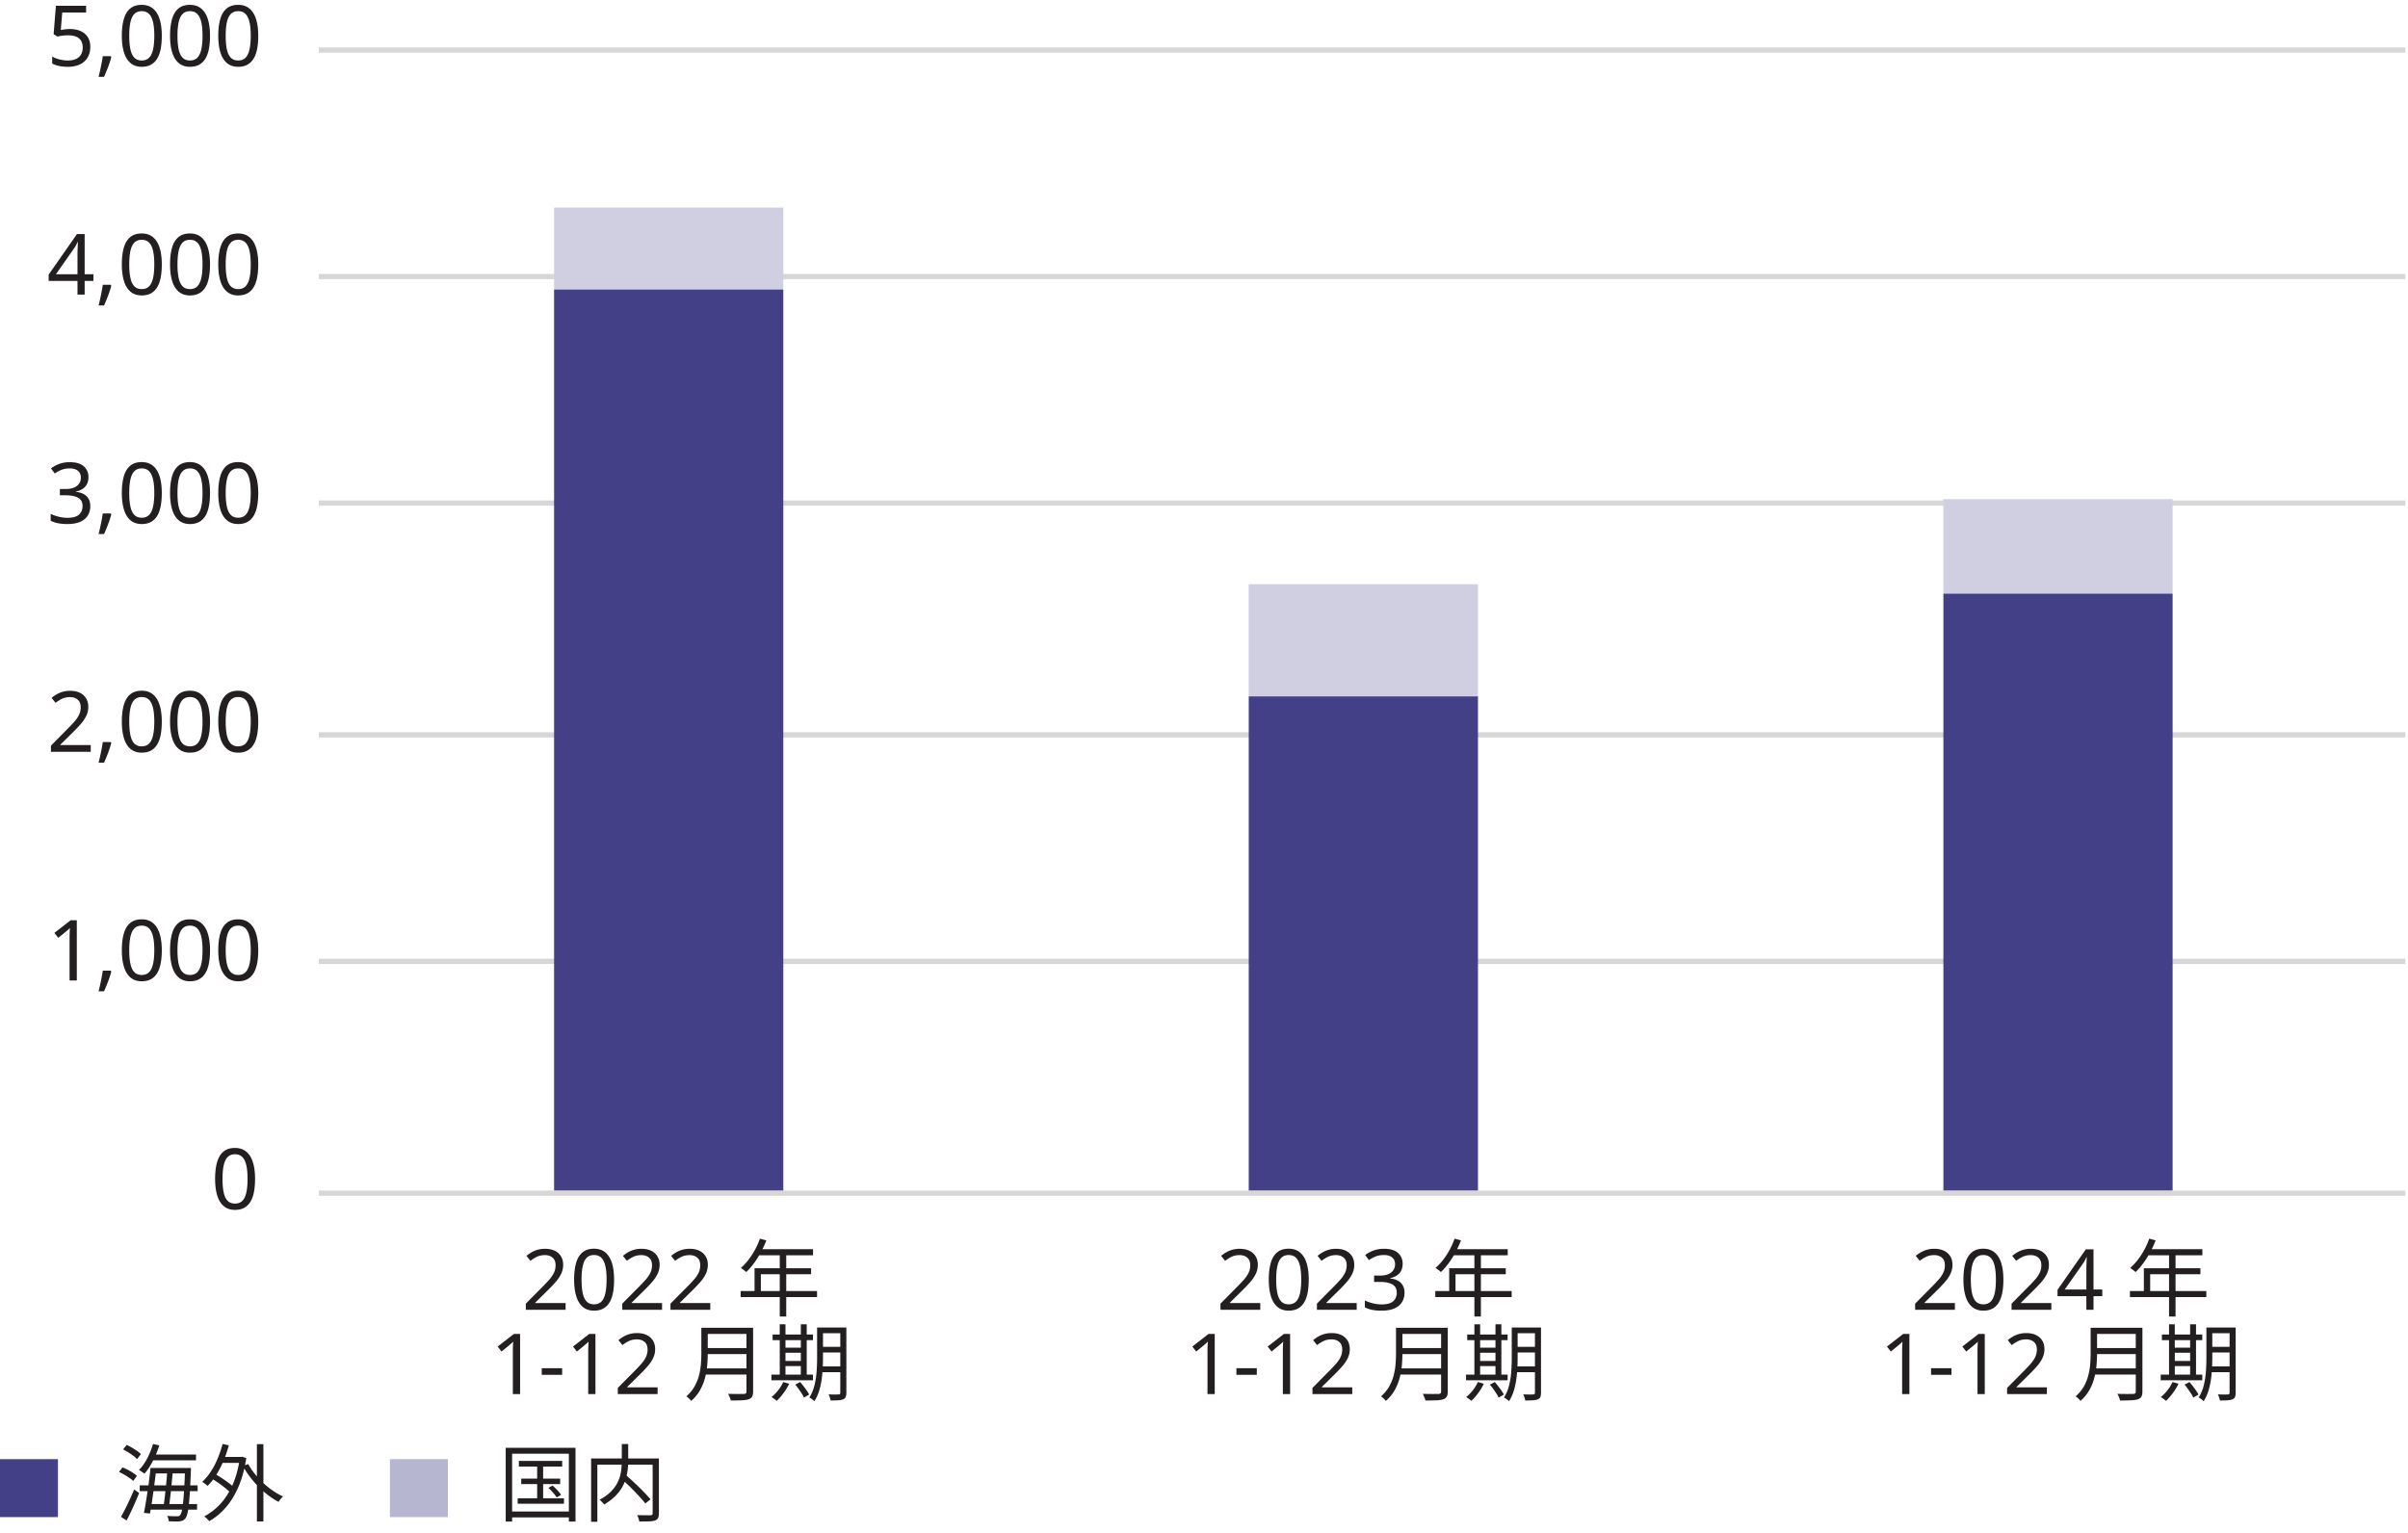 <svg xmlns="http://www.w3.org/2000/svg" width="457" height="291" viewBox="0 0 457 291"><defs><style>.st0,.st1{fill:none}.st2{fill:#444088}.st3{fill:#231f20}.st4{fill:#d0cfe1}.st1{stroke:#d7d7d7;stroke-miterlimit:10}</style></defs><g id="Grafik"><path class="st3" d="M13.299 5.514c.778 0 1.455.133 2.031.4s1.021.648 1.336 1.144.473 1.102.473 1.816c0 .79-.171 1.469-.512 2.04a3.342 3.342 0 01-1.465 1.312c-.635.304-1.4.456-2.296.456a8.218 8.218 0 01-1.655-.16c-.518-.106-.953-.261-1.305-.464V10.73c.385.235.851.419 1.4.552.549.134 1.074.2 1.576.2.564 0 1.059-.088 1.479-.264.421-.176.749-.448.984-.816.234-.368.352-.829.352-1.384 0-.747-.229-1.32-.688-1.72-.458-.4-1.184-.6-2.176-.6-.299 0-.64.027-1.023.08-.385.054-.693.107-.928.16l-.705-.448.433-5.392h5.728v1.28h-4.527L11.54 5.69c.181-.032.426-.069.735-.112s.65-.064 1.024-.064zM21.122 10.841c-.096.374-.219.779-.368 1.216-.148.438-.312.872-.488 1.304-.176.432-.349.84-.52 1.224h-1.04c.106-.405.211-.84.312-1.304.102-.464.195-.922.281-1.376.084-.453.154-.866.207-1.24h1.504l.112.176zM30.706 6.793c0 .928-.069 1.755-.208 2.48-.139.726-.36 1.341-.664 1.848a3.127 3.127 0 01-1.184 1.16c-.486.267-1.07.4-1.752.4-.854 0-1.561-.235-2.121-.704s-.976-1.144-1.248-2.024c-.271-.88-.407-1.934-.407-3.16 0-1.237.125-2.293.376-3.168.25-.875.653-1.544 1.208-2.008.554-.464 1.285-.696 2.192-.696.853 0 1.562.232 2.127.696.566.464.986 1.133 1.265 2.008.277.875.416 1.931.416 3.168zm-6.177 0c0 1.045.078 1.915.232 2.608.154.694.405 1.213.752 1.56s.809.52 1.385.52 1.037-.17 1.383-.512c.348-.341.601-.861.761-1.56.159-.699.239-1.571.239-2.616s-.08-1.912-.239-2.6c-.16-.688-.413-1.205-.761-1.552-.346-.347-.807-.52-1.383-.52s-1.038.173-1.385.52-.598.864-.752 1.552-.232 1.555-.232 2.6zM39.858 6.793c0 .928-.069 1.755-.208 2.48-.139.726-.36 1.341-.664 1.848a3.127 3.127 0 01-1.184 1.16c-.486.267-1.07.4-1.752.4-.854 0-1.561-.235-2.121-.704s-.976-1.144-1.248-2.024c-.271-.88-.407-1.934-.407-3.16 0-1.237.125-2.293.376-3.168.25-.875.653-1.544 1.208-2.008.554-.464 1.285-.696 2.192-.696.853 0 1.562.232 2.127.696.566.464.986 1.133 1.265 2.008.277.875.416 1.931.416 3.168zm-6.176 0c0 1.045.078 1.915.232 2.608.154.694.405 1.213.752 1.56s.809.52 1.385.52 1.037-.17 1.383-.512c.348-.341.601-.861.761-1.56.159-.699.239-1.571.239-2.616s-.08-1.912-.239-2.6c-.16-.688-.413-1.205-.761-1.552-.346-.347-.807-.52-1.383-.52s-1.038.173-1.385.52-.598.864-.752 1.552-.232 1.555-.232 2.6zM49.01 6.793c0 .928-.07 1.755-.208 2.48-.139.726-.36 1.341-.664 1.848s-.698.894-1.185 1.16c-.484.267-1.068.4-1.752.4-.854 0-1.56-.235-2.119-.704-.561-.469-.977-1.144-1.248-2.024-.272-.88-.408-1.934-.408-3.16 0-1.237.125-2.293.376-3.168s.653-1.544 1.208-2.008c.555-.464 1.285-.696 2.191-.696.854 0 1.562.232 2.129.696.564.464.986 1.133 1.264 2.008s.416 1.931.416 3.168zm-6.176 0c0 1.045.076 1.915.231 2.608.155.694.405 1.213.752 1.56s.808.52 1.384.52 1.037-.17 1.385-.512c.346-.341.6-.861.76-1.56s.24-1.571.24-2.616-.08-1.912-.24-2.6-.414-1.205-.76-1.552c-.348-.347-.809-.52-1.385-.52s-1.037.173-1.384.52-.597.864-.752 1.552-.231 1.555-.231 2.6zM17.73 53.33h-1.664v2.592h-1.359V53.33H9.234v-1.2l5.376-7.696h1.456v7.632h1.664v1.264zm-3.023-4.864a29.587 29.587 0 01.031-1.408c.01-.203.019-.397.023-.584.006-.186.014-.365.025-.536h-.064a7.474 7.474 0 01-.32.656c-.128.235-.25.432-.367.592l-3.425 4.88h4.097v-3.6zM21.122 54.242c-.096.374-.219.779-.368 1.216-.148.438-.312.872-.488 1.304-.176.432-.349.84-.52 1.224h-1.04c.106-.405.211-.84.312-1.304.102-.464.195-.922.281-1.376.084-.453.154-.866.207-1.24h1.504l.112.176zM30.706 50.194c0 .928-.069 1.755-.208 2.48-.139.726-.36 1.341-.664 1.848a3.127 3.127 0 01-1.184 1.16c-.486.267-1.07.4-1.752.4-.854 0-1.561-.235-2.121-.704s-.976-1.144-1.248-2.024c-.271-.88-.407-1.934-.407-3.16 0-1.237.125-2.293.376-3.168.25-.875.653-1.544 1.208-2.008.554-.464 1.285-.696 2.192-.696.853 0 1.562.232 2.127.696.566.464.986 1.133 1.265 2.008.277.875.416 1.931.416 3.168zm-6.177 0c0 1.045.078 1.915.232 2.608.154.694.405 1.213.752 1.56s.809.52 1.385.52 1.037-.17 1.383-.512c.348-.341.601-.861.761-1.56.159-.699.239-1.571.239-2.616s-.08-1.912-.239-2.6c-.16-.688-.413-1.205-.761-1.552-.346-.347-.807-.52-1.383-.52s-1.038.173-1.385.52-.598.864-.752 1.552-.232 1.555-.232 2.6zM39.858 50.194c0 .928-.069 1.755-.208 2.48-.139.726-.36 1.341-.664 1.848a3.127 3.127 0 01-1.184 1.16c-.486.267-1.07.4-1.752.4-.854 0-1.561-.235-2.121-.704s-.976-1.144-1.248-2.024c-.271-.88-.407-1.934-.407-3.16 0-1.237.125-2.293.376-3.168.25-.875.653-1.544 1.208-2.008.554-.464 1.285-.696 2.192-.696.853 0 1.562.232 2.127.696.566.464.986 1.133 1.265 2.008.277.875.416 1.931.416 3.168zm-6.176 0c0 1.045.078 1.915.232 2.608.154.694.405 1.213.752 1.56s.809.52 1.385.52 1.037-.17 1.383-.512c.348-.341.601-.861.761-1.56.159-.699.239-1.571.239-2.616s-.08-1.912-.239-2.6c-.16-.688-.413-1.205-.761-1.552-.346-.347-.807-.52-1.383-.52s-1.038.173-1.385.52-.598.864-.752 1.552-.232 1.555-.232 2.6zM49.01 50.194c0 .928-.07 1.755-.208 2.48-.139.726-.36 1.341-.664 1.848s-.698.894-1.185 1.16c-.484.267-1.068.4-1.752.4-.854 0-1.56-.235-2.119-.704-.561-.469-.977-1.144-1.248-2.024-.272-.88-.408-1.934-.408-3.16 0-1.237.125-2.293.376-3.168s.653-1.544 1.208-2.008c.555-.464 1.285-.696 2.191-.696.854 0 1.562.232 2.129.696.564.464.986 1.133 1.264 2.008s.416 1.931.416 3.168zm-6.176 0c0 1.045.076 1.915.231 2.608.155.694.405 1.213.752 1.56s.808.52 1.384.52 1.037-.17 1.385-.512c.346-.341.6-.861.76-1.56s.24-1.571.24-2.616-.08-1.912-.24-2.6-.414-1.205-.76-1.552c-.348-.347-.809-.52-1.385-.52s-1.037.173-1.384.52-.597.864-.752 1.552-.231 1.555-.231 2.6zM16.787 90.569c0 .512-.097.955-.289 1.328a2.368 2.368 0 01-.824.912c-.357.235-.775.4-1.256.496v.064c.918.107 1.601.395 2.049.864.447.469.672 1.083.672 1.84 0 .662-.154 1.251-.465 1.768-.309.518-.786.92-1.432 1.208-.645.288-1.475.432-2.488.432a9.622 9.622 0 01-1.664-.136 5.325 5.325 0 01-1.471-.488v-1.312a7.51 7.51 0 001.551.552 6.81 6.81 0 001.601.2c1.024 0 1.763-.2 2.216-.6s.68-.952.68-1.656c0-.48-.125-.867-.375-1.16-.252-.293-.617-.509-1.097-.648s-1.056-.208-1.728-.208h-1.104v-1.2h1.12c.629 0 1.154-.09 1.576-.272.421-.181.741-.435.96-.76a1.98 1.98 0 00.328-1.128c0-.555-.187-.984-.56-1.288-.374-.304-.881-.456-1.521-.456-.405 0-.773.04-1.104.12-.33.08-.637.192-.92.336s-.568.312-.855.504l-.704-.96c.405-.32.909-.597 1.512-.832.603-.234 1.288-.352 2.056-.352 1.195 0 2.083.267 2.664.8.582.534.873 1.211.873 2.032zM21.122 97.641c-.096.374-.219.779-.368 1.216-.148.438-.312.872-.488 1.304-.176.432-.349.84-.52 1.224h-1.04c.106-.405.211-.84.312-1.304.102-.464.195-.922.281-1.376.084-.453.154-.866.207-1.24h1.504l.112.176zM30.706 93.593c0 .928-.069 1.755-.208 2.48-.139.726-.36 1.341-.664 1.848a3.127 3.127 0 01-1.184 1.16c-.486.267-1.07.4-1.752.4-.854 0-1.561-.235-2.121-.704s-.976-1.144-1.248-2.024c-.271-.88-.407-1.934-.407-3.16 0-1.237.125-2.293.376-3.168.25-.875.653-1.544 1.208-2.008.554-.464 1.285-.696 2.192-.696.853 0 1.562.232 2.127.696.566.464.986 1.133 1.265 2.008.277.875.416 1.931.416 3.168zm-6.177 0c0 1.045.078 1.915.232 2.608.154.694.405 1.213.752 1.56s.809.52 1.385.52 1.037-.17 1.383-.512c.348-.341.601-.861.761-1.56.159-.699.239-1.571.239-2.616s-.08-1.912-.239-2.6c-.16-.688-.413-1.205-.761-1.552-.346-.347-.807-.52-1.383-.52s-1.038.173-1.385.52-.598.864-.752 1.552-.232 1.555-.232 2.6zM39.858 93.593c0 .928-.069 1.755-.208 2.48-.139.726-.36 1.341-.664 1.848a3.127 3.127 0 01-1.184 1.16c-.486.267-1.07.4-1.752.4-.854 0-1.561-.235-2.121-.704s-.976-1.144-1.248-2.024c-.271-.88-.407-1.934-.407-3.16 0-1.237.125-2.293.376-3.168.25-.875.653-1.544 1.208-2.008.554-.464 1.285-.696 2.192-.696.853 0 1.562.232 2.127.696.566.464.986 1.133 1.265 2.008.277.875.416 1.931.416 3.168zm-6.176 0c0 1.045.078 1.915.232 2.608.154.694.405 1.213.752 1.56s.809.52 1.385.52 1.037-.17 1.383-.512c.348-.341.601-.861.761-1.56.159-.699.239-1.571.239-2.616s-.08-1.912-.239-2.6c-.16-.688-.413-1.205-.761-1.552-.346-.347-.807-.52-1.383-.52s-1.038.173-1.385.52-.598.864-.752 1.552-.232 1.555-.232 2.6zM49.01 93.593c0 .928-.07 1.755-.208 2.48-.139.726-.36 1.341-.664 1.848s-.698.894-1.185 1.16c-.484.267-1.068.4-1.752.4-.854 0-1.56-.235-2.119-.704-.561-.469-.977-1.144-1.248-2.024-.272-.88-.408-1.934-.408-3.16 0-1.237.125-2.293.376-3.168s.653-1.544 1.208-2.008c.555-.464 1.285-.696 2.191-.696.854 0 1.562.232 2.129.696.564.464.986 1.133 1.264 2.008s.416 1.931.416 3.168zm-6.176 0c0 1.045.076 1.915.231 2.608.155.694.405 1.213.752 1.56s.808.52 1.384.52 1.037-.17 1.385-.512c.346-.341.6-.861.76-1.56s.24-1.571.24-2.616-.08-1.912-.24-2.6-.414-1.205-.76-1.552c-.348-.347-.809-.52-1.385-.52s-1.037.173-1.384.52-.597.864-.752 1.552-.231 1.555-.231 2.6z"/><g><path class="st3" d="M17.219 142.722H9.666v-1.168l2.992-3.024a33.717 33.717 0 001.456-1.536 5.67 5.67 0 00.896-1.32c.203-.432.305-.904.305-1.416 0-.629-.187-1.106-.561-1.432-.373-.325-.858-.488-1.455-.488-.555 0-1.043.096-1.465.288a6.49 6.49 0 00-1.287.8l-.752-.944c.298-.256.626-.485.983-.688a5.034 5.034 0 012.521-.656c.714 0 1.328.123 1.84.368a2.78 2.78 0 011.191 1.048c.283.454.424.995.424 1.624 0 .598-.122 1.157-.367 1.68a6.854 6.854 0 01-1.024 1.544 27.628 27.628 0 01-1.536 1.624l-2.384 2.352v.064h5.776v1.28zM21.122 141.042c-.096.374-.219.779-.368 1.216-.148.438-.312.872-.488 1.304-.176.432-.349.84-.52 1.224h-1.04c.106-.405.211-.84.312-1.304.102-.464.195-.922.281-1.376.084-.453.154-.866.207-1.24h1.504l.112.176zM30.706 136.994c0 .928-.069 1.755-.208 2.48-.139.726-.36 1.341-.664 1.848a3.127 3.127 0 01-1.184 1.16c-.486.267-1.07.4-1.752.4-.854 0-1.561-.235-2.121-.704s-.976-1.144-1.248-2.024c-.271-.88-.407-1.934-.407-3.16 0-1.237.125-2.293.376-3.168.25-.875.653-1.544 1.208-2.008.554-.464 1.285-.696 2.192-.696.853 0 1.562.232 2.127.696.566.464.986 1.133 1.265 2.008.277.875.416 1.931.416 3.168zm-6.177 0c0 1.045.078 1.915.232 2.608.154.694.405 1.213.752 1.56s.809.52 1.385.52 1.037-.17 1.383-.512c.348-.341.601-.861.761-1.56.159-.699.239-1.571.239-2.616s-.08-1.912-.239-2.6c-.16-.688-.413-1.205-.761-1.552-.346-.347-.807-.52-1.383-.52s-1.038.173-1.385.52-.598.864-.752 1.552-.232 1.555-.232 2.6zM39.858 136.994c0 .928-.069 1.755-.208 2.48-.139.726-.36 1.341-.664 1.848a3.127 3.127 0 01-1.184 1.16c-.486.267-1.07.4-1.752.4-.854 0-1.561-.235-2.121-.704s-.976-1.144-1.248-2.024c-.271-.88-.407-1.934-.407-3.16 0-1.237.125-2.293.376-3.168.25-.875.653-1.544 1.208-2.008.554-.464 1.285-.696 2.192-.696.853 0 1.562.232 2.127.696.566.464.986 1.133 1.265 2.008.277.875.416 1.931.416 3.168zm-6.176 0c0 1.045.078 1.915.232 2.608.154.694.405 1.213.752 1.56s.809.52 1.385.52 1.037-.17 1.383-.512c.348-.341.601-.861.761-1.56.159-.699.239-1.571.239-2.616s-.08-1.912-.239-2.6c-.16-.688-.413-1.205-.761-1.552-.346-.347-.807-.52-1.383-.52s-1.038.173-1.385.52-.598.864-.752 1.552-.232 1.555-.232 2.6zM49.01 136.994c0 .928-.07 1.755-.208 2.48-.139.726-.36 1.341-.664 1.848s-.698.894-1.185 1.16c-.484.267-1.068.4-1.752.4-.854 0-1.56-.235-2.119-.704-.561-.469-.977-1.144-1.248-2.024-.272-.88-.408-1.934-.408-3.16 0-1.237.125-2.293.376-3.168s.653-1.544 1.208-2.008c.555-.464 1.285-.696 2.191-.696.854 0 1.562.232 2.129.696.564.464.986 1.133 1.264 2.008s.416 1.931.416 3.168zm-6.176 0c0 1.045.076 1.915.231 2.608.155.694.405 1.213.752 1.56s.808.52 1.384.52 1.037-.17 1.385-.512c.346-.341.6-.861.76-1.56s.24-1.571.24-2.616-.08-1.912-.24-2.6-.414-1.205-.76-1.552c-.348-.347-.809-.52-1.385-.52s-1.037.173-1.384.52-.597.864-.752 1.552-.231 1.555-.231 2.6z"/></g><g><path class="st3" d="M14.578 186.121h-1.375v-7.984c0-.31.002-.571.008-.784.005-.213.013-.413.023-.6l.032-.584a7.527 7.527 0 01-.464.432l-.528.448-1.216.992-.736-.944 3.088-2.4h1.168v11.424zM21.122 184.441c-.096.374-.219.779-.368 1.216-.148.438-.312.872-.488 1.304-.176.432-.349.84-.52 1.224h-1.04c.106-.405.211-.84.312-1.304.102-.464.195-.922.281-1.376.084-.453.154-.866.207-1.24h1.504l.112.176zM30.706 180.393c0 .928-.069 1.755-.208 2.48-.139.726-.36 1.341-.664 1.848a3.127 3.127 0 01-1.184 1.16c-.486.267-1.07.4-1.752.4-.854 0-1.561-.235-2.121-.704s-.976-1.144-1.248-2.024c-.271-.88-.407-1.934-.407-3.16 0-1.237.125-2.293.376-3.168.25-.875.653-1.544 1.208-2.008.554-.464 1.285-.696 2.192-.696.853 0 1.562.232 2.127.696.566.464.986 1.133 1.265 2.008.277.875.416 1.931.416 3.168zm-6.177 0c0 1.045.078 1.915.232 2.608.154.694.405 1.213.752 1.56s.809.52 1.385.52 1.037-.17 1.383-.512c.348-.341.601-.861.761-1.56.159-.699.239-1.571.239-2.616s-.08-1.912-.239-2.6c-.16-.688-.413-1.205-.761-1.552-.346-.347-.807-.52-1.383-.52s-1.038.173-1.385.52-.598.864-.752 1.552-.232 1.555-.232 2.6zM39.858 180.393c0 .928-.069 1.755-.208 2.48-.139.726-.36 1.341-.664 1.848a3.127 3.127 0 01-1.184 1.16c-.486.267-1.07.4-1.752.4-.854 0-1.561-.235-2.121-.704s-.976-1.144-1.248-2.024c-.271-.88-.407-1.934-.407-3.16 0-1.237.125-2.293.376-3.168.25-.875.653-1.544 1.208-2.008.554-.464 1.285-.696 2.192-.696.853 0 1.562.232 2.127.696.566.464.986 1.133 1.265 2.008.277.875.416 1.931.416 3.168zm-6.176 0c0 1.045.078 1.915.232 2.608.154.694.405 1.213.752 1.56s.809.52 1.385.52 1.037-.17 1.383-.512c.348-.341.601-.861.761-1.56.159-.699.239-1.571.239-2.616s-.08-1.912-.239-2.6c-.16-.688-.413-1.205-.761-1.552-.346-.347-.807-.52-1.383-.52s-1.038.173-1.385.52-.598.864-.752 1.552-.232 1.555-.232 2.6zM49.01 180.393c0 .928-.07 1.755-.208 2.48-.139.726-.36 1.341-.664 1.848s-.698.894-1.185 1.16c-.484.267-1.068.4-1.752.4-.854 0-1.56-.235-2.119-.704-.561-.469-.977-1.144-1.248-2.024-.272-.88-.408-1.934-.408-3.16 0-1.237.125-2.293.376-3.168s.653-1.544 1.208-2.008c.555-.464 1.285-.696 2.191-.696.854 0 1.562.232 2.129.696.564.464.986 1.133 1.264 2.008s.416 1.931.416 3.168zm-6.176 0c0 1.045.076 1.915.231 2.608.155.694.405 1.213.752 1.56s.808.52 1.384.52 1.037-.17 1.385-.512c.346-.341.6-.861.76-1.56s.24-1.571.24-2.616-.08-1.912-.24-2.6-.414-1.205-.76-1.552c-.348-.347-.809-.52-1.385-.52s-1.037.173-1.384.52-.597.864-.752 1.552-.231 1.555-.231 2.6z"/></g><path class="st3" d="M48.407 223.793c0 .928-.069 1.755-.208 2.48-.139.726-.36 1.341-.664 1.848a3.127 3.127 0 01-1.184 1.16c-.486.267-1.07.4-1.752.4-.854 0-1.561-.235-2.121-.704s-.976-1.144-1.248-2.024c-.271-.88-.407-1.934-.407-3.16 0-1.237.125-2.293.376-3.168.25-.875.653-1.544 1.208-2.008.554-.464 1.285-.696 2.192-.696.853 0 1.562.232 2.127.696.566.464.986 1.133 1.265 2.008.277.875.416 1.931.416 3.168zm-6.177 0c0 1.045.078 1.915.232 2.608.154.694.405 1.213.752 1.56s.809.52 1.385.52 1.037-.17 1.383-.512c.348-.341.601-.861.761-1.56.159-.699.239-1.571.239-2.616s-.08-1.912-.239-2.6c-.16-.688-.413-1.205-.761-1.552-.346-.347-.807-.52-1.383-.52s-1.038.173-1.385.52-.598.864-.752 1.552-.232 1.555-.232 2.6z"/><path class="st1" d="M60.5 9.5h396M60.5 52.5h396M60.5 95.5h396M60.5 139.5h396M60.5 182.5h396"/><g><path class="st0" d="M54.126 226.267c0 .615-.083 1.165-.25 1.65a2.993 2.993 0 01-.797 1.238c-.365.34-.841.599-1.428.777-.587.178-1.307.268-2.16.268-1.062 0-1.934-.157-2.613-.471s-1.184-.765-1.511-1.351c-.328-.585-.492-1.29-.492-2.111 0-.829.148-1.536.445-2.122.297-.585.785-1.036 1.465-1.35s1.582-.472 2.706-.472c1.063 0 1.935.155 2.614.466.68.311 1.187.761 1.521 1.35.334.59.5 1.299.5 2.127zm-6.47 0c0 .579.056 1.063.167 1.452.111.39.3.683.565.879.266.197.633.295 1.103.295s.838-.097 1.104-.29.457-.484.574-.874c.118-.389.177-.877.177-1.463s-.059-1.073-.177-1.463c-.117-.389-.309-.682-.574-.879-.266-.196-.634-.294-1.104-.294s-.837.098-1.103.294c-.266.197-.454.49-.565.879-.111.39-.167.877-.167 1.463zM17.957 7.999c.804 0 1.521.09 2.15.268.631.179 1.128.439 1.493.782.364.343.547.768.547 1.275 0 .55-.198 1.025-.594 1.425-.396.4-.985.708-1.771.922s-1.758.321-2.92.321c-.692 0-1.344-.036-1.956-.107a9.554 9.554 0 01-1.604-.311v-1.393c.457.136 1.008.252 1.65.348.643.097 1.248.145 1.816.145.557 0 1.022-.043 1.4-.129.376-.085.664-.218.861-.396a.881.881 0 00.297-.686c0-.379-.217-.667-.648-.863-.434-.197-1.101-.295-2.003-.295-.346 0-.704.02-1.075.059-.37.039-.68.077-.927.112l-1.112-.343.501-3.901h7.174v1.372h-4.728l-.24 1.5c.21-.021.436-.044.677-.07.24-.025.577-.038 1.01-.038zM32.918 9.06c0 .615-.083 1.165-.25 1.65a2.993 2.993 0 01-.797 1.238c-.365.34-.841.599-1.428.777-.587.178-1.307.268-2.16.268-1.062 0-1.934-.157-2.613-.471s-1.184-.765-1.511-1.351c-.328-.585-.492-1.29-.492-2.111 0-.829.148-1.536.445-2.122.297-.585.785-1.036 1.465-1.35s1.582-.472 2.706-.472c1.063 0 1.935.155 2.614.466.68.311 1.187.761 1.521 1.35.334.59.5 1.299.5 2.127zm-6.47 0c0 .579.056 1.063.167 1.452.111.39.3.683.565.879.266.197.633.295 1.103.295s.838-.097 1.104-.29.457-.484.574-.874c.118-.389.177-.877.177-1.463s-.059-1.073-.177-1.463c-.117-.389-.309-.682-.574-.879-.266-.196-.634-.294-1.104-.294s-.837.098-1.103.294c-.266.197-.454.49-.565.879-.111.39-.167.877-.167 1.463zM43.521 9.06c0 .615-.083 1.165-.25 1.65a2.993 2.993 0 01-.797 1.238c-.365.34-.841.599-1.428.777-.587.178-1.307.268-2.16.268-1.062 0-1.934-.157-2.613-.471s-1.184-.765-1.511-1.351c-.328-.585-.492-1.29-.492-2.111 0-.829.148-1.536.445-2.122.297-.585.785-1.036 1.465-1.35s1.582-.472 2.706-.472c1.063 0 1.935.155 2.614.466.68.311 1.187.761 1.521 1.35.334.59.5 1.299.5 2.127zm-6.469 0c0 .579.056 1.063.167 1.452.111.39.3.683.565.879.266.197.633.295 1.103.295s.838-.097 1.104-.29.457-.484.574-.874c.118-.389.177-.877.177-1.463s-.059-1.073-.177-1.463c-.117-.389-.309-.682-.574-.879-.266-.196-.634-.294-1.104-.294s-.837.098-1.103.294c-.266.197-.454.49-.565.879-.111.39-.167.877-.167 1.463zM54.126 9.06c0 .615-.083 1.165-.25 1.65a2.993 2.993 0 01-.797 1.238c-.365.34-.841.599-1.428.777-.587.178-1.307.268-2.16.268-1.062 0-1.934-.157-2.613-.471s-1.184-.765-1.511-1.351c-.328-.585-.492-1.29-.492-2.111 0-.829.148-1.536.445-2.122.297-.585.785-1.036 1.465-1.35s1.582-.472 2.706-.472c1.063 0 1.935.155 2.614.466.68.311 1.187.761 1.521 1.35.334.59.5 1.299.5 2.127zm-6.47 0c0 .579.056 1.063.167 1.452.111.39.3.683.565.879.266.197.633.295 1.103.295s.838-.097 1.104-.29.457-.484.574-.874c.118-.389.177-.877.177-1.463s-.059-1.073-.177-1.463c-.117-.389-.309-.682-.574-.879-.266-.196-.634-.294-1.104-.294s-.837.098-1.103.294c-.266.197-.454.49-.565.879-.111.39-.167.877-.167 1.463z"/><g><path class="st4" d="M105.156 39.406h43.505v15.552h-43.505zM236.99 110.911h43.505v21.286H236.99zM368.823 94.751h43.505v17.941h-43.505z"/><g><path class="st2" d="M105.156 54.958h43.505v171.116h-43.505zM236.99 132.197h43.505v93.877H236.99zM368.823 112.692h43.505v113.382h-43.505z"/></g></g></g><path class="st1" d="M60.5 226.5h396"/><path class="st2" d="M0 277h11v11H0z"/></g><g id="JP"><path class="st3" d="M371.012 248.648h-7.551v-1.168l2.991-3.024a33.717 33.717 0 001.456-1.536 5.67 5.67 0 00.896-1.32c.202-.432.304-.904.304-1.416 0-.629-.187-1.106-.56-1.432-.374-.325-.859-.488-1.457-.488-.555 0-1.042.096-1.463.288a6.473 6.473 0 00-1.289.8l-.752-.944c.299-.256.627-.485.984-.688a5.037 5.037 0 012.52-.656c.715 0 1.328.123 1.841.368.512.245.909.595 1.192 1.048.281.454.424.995.424 1.624 0 .598-.123 1.157-.369 1.68a6.781 6.781 0 01-1.023 1.544 27.926 27.926 0 01-1.535 1.624l-2.385 2.352v.064h5.775v1.28zM380.213 242.92c0 .928-.07 1.755-.209 2.48-.139.726-.359 1.341-.664 1.848a3.113 3.113 0 01-1.184 1.16c-.485.267-1.069.4-1.752.4-.854 0-1.561-.235-2.12-.704s-.976-1.144-1.248-2.024c-.272-.88-.407-1.934-.407-3.16 0-1.237.125-2.293.375-3.168.251-.875.654-1.544 1.209-2.008.554-.464 1.285-.696 2.191-.696.854 0 1.562.232 2.128.696.565.464.986 1.133 1.265 2.008.277.875.416 1.931.416 3.168zm-6.177 0c0 1.045.077 1.915.231 2.608.155.694.406 1.213.752 1.56.348.347.809.52 1.385.52s1.037-.17 1.384-.512.601-.861.761-1.56c.159-.699.239-1.571.239-2.616s-.08-1.912-.239-2.6c-.16-.688-.414-1.205-.761-1.552s-.808-.52-1.384-.52-1.037.173-1.385.52c-.346.347-.597.864-.752 1.552-.154.688-.231 1.555-.231 2.6zM389.316 248.648h-7.553v-1.168l2.992-3.024a33.717 33.717 0 001.456-1.536 5.67 5.67 0 00.896-1.32c.203-.432.305-.904.305-1.416 0-.629-.187-1.106-.561-1.432-.373-.325-.858-.488-1.455-.488-.555 0-1.043.096-1.465.288a6.49 6.49 0 00-1.287.8l-.752-.944c.298-.256.626-.485.983-.688a5.034 5.034 0 012.521-.656c.714 0 1.328.123 1.84.368a2.78 2.78 0 011.191 1.048c.283.454.424.995.424 1.624 0 .598-.122 1.157-.367 1.68a6.854 6.854 0 01-1.024 1.544 27.628 27.628 0 01-1.536 1.624l-2.384 2.352v.064h5.776v1.28zM398.98 246.057h-1.664v2.592h-1.36v-2.592h-5.472v-1.2l5.375-7.696h1.457v7.632h1.664v1.264zm-3.024-4.865c0-.277.003-.53.008-.76s.013-.445.024-.648c.01-.203.018-.397.023-.584.006-.186.014-.365.024-.536h-.063a7.768 7.768 0 01-.32.656 5.483 5.483 0 01-.368.592l-3.425 4.88h4.097v-3.6zM404.229 245.081h14.496v1.152h-14.496v-1.152zm3.664-9.936l1.215.32a19.512 19.512 0 01-1.047 2.28c-.4.741-.836 1.429-1.305 2.064s-.955 1.192-1.456 1.672a28.847 28.847 0 00-.296-.248c-.123-.101-.25-.2-.384-.296a2.787 2.787 0 00-.36-.224c.512-.448.994-.962 1.448-1.544.453-.581.866-1.216 1.239-1.904.374-.688.688-1.395.945-2.12zm-1.025 5.615h10.735v1.136h-9.535v3.776h-1.2v-4.912zm.784-3.615h10.32v1.152H407.06l.592-1.152zm4 .607h1.231v12.176h-1.231v-12.176zM239.178 248.648h-7.551v-1.168l2.991-3.024a33.717 33.717 0 001.456-1.536 5.67 5.67 0 00.896-1.32c.202-.432.304-.904.304-1.416 0-.629-.187-1.106-.56-1.432-.374-.325-.859-.488-1.457-.488-.555 0-1.042.096-1.463.288a6.473 6.473 0 00-1.289.8l-.752-.944c.299-.256.627-.485.984-.688a5.037 5.037 0 012.52-.656c.715 0 1.328.123 1.841.368.512.245.909.595 1.192 1.048.281.454.424.995.424 1.624 0 .598-.123 1.157-.369 1.68a6.781 6.781 0 01-1.023 1.544 27.926 27.926 0 01-1.535 1.624l-2.385 2.352v.064h5.775v1.28zM248.379 242.92c0 .928-.07 1.755-.209 2.48-.139.726-.359 1.341-.664 1.848a3.113 3.113 0 01-1.184 1.16c-.485.267-1.069.4-1.752.4-.854 0-1.561-.235-2.12-.704s-.976-1.144-1.248-2.024c-.272-.88-.407-1.934-.407-3.16 0-1.237.125-2.293.375-3.168.251-.875.654-1.544 1.209-2.008.554-.464 1.285-.696 2.191-.696.854 0 1.562.232 2.128.696.565.464.986 1.133 1.265 2.008.277.875.416 1.931.416 3.168zm-6.177 0c0 1.045.077 1.915.231 2.608.155.694.406 1.213.752 1.56.348.347.809.52 1.385.52s1.037-.17 1.384-.512.601-.861.761-1.56c.159-.699.239-1.571.239-2.616s-.08-1.912-.239-2.6c-.16-.688-.414-1.205-.761-1.552s-.808-.52-1.384-.52-1.037.173-1.385.52c-.346.347-.597.864-.752 1.552-.154.688-.231 1.555-.231 2.6zM257.482 248.648h-7.553v-1.168l2.992-3.024a33.717 33.717 0 001.456-1.536 5.67 5.67 0 00.896-1.32c.203-.432.305-.904.305-1.416 0-.629-.187-1.106-.561-1.432-.373-.325-.858-.488-1.455-.488-.555 0-1.043.096-1.465.288a6.49 6.49 0 00-1.287.8l-.752-.944c.298-.256.626-.485.983-.688a5.034 5.034 0 012.521-.656c.714 0 1.328.123 1.84.368a2.78 2.78 0 011.191 1.048c.283.454.424.995.424 1.624 0 .598-.122 1.157-.367 1.68a6.854 6.854 0 01-1.024 1.544 27.628 27.628 0 01-1.536 1.624l-2.384 2.352v.064h5.776v1.28zM266.202 239.896c0 .512-.097.955-.288 1.328s-.467.677-.824.912c-.357.235-.775.4-1.256.496v.064c.917.107 1.6.395 2.048.864s.673 1.083.673 1.84c0 .662-.155 1.251-.465 1.768-.31.518-.787.92-1.432 1.208-.646.288-1.475.432-2.488.432-.598 0-1.152-.046-1.664-.136s-1.002-.253-1.472-.488v-1.312c.479.235.997.418 1.552.552a6.81 6.81 0 001.6.2c1.024 0 1.763-.2 2.217-.6.453-.4.68-.952.68-1.656 0-.48-.125-.867-.376-1.16s-.616-.509-1.097-.648c-.479-.139-1.055-.208-1.728-.208h-1.104v-1.2h1.121c.629 0 1.154-.09 1.576-.272.42-.181.74-.435.959-.76s.328-.702.328-1.128c0-.555-.187-.984-.56-1.288-.374-.304-.88-.456-1.521-.456-.405 0-.773.04-1.104.12a4.17 4.17 0 00-.92.336 8.475 8.475 0 00-.856.504l-.704-.96c.406-.32.91-.597 1.512-.832.604-.234 1.289-.352 2.057-.352 1.194 0 2.082.267 2.664.8.581.534.872 1.211.872 2.032zM272.395 245.081h14.496v1.152h-14.496v-1.152zm3.664-9.936l1.215.32a19.512 19.512 0 01-1.047 2.28c-.4.741-.836 1.429-1.305 2.064s-.955 1.192-1.456 1.672a28.847 28.847 0 00-.296-.248c-.123-.101-.25-.2-.384-.296a2.787 2.787 0 00-.36-.224c.512-.448.994-.962 1.448-1.544.453-.581.866-1.216 1.239-1.904.374-.688.688-1.395.945-2.12zm-1.025 5.615h10.735v1.136h-9.535v3.776h-1.2v-4.912zm.784-3.615h10.32v1.152h-10.912l.592-1.152zm4 .607h1.231v12.176h-1.231v-12.176z"/><g><path class="st3" d="M107.345 248.648h-7.552v-1.168l2.992-3.024a33.638 33.638 0 001.455-1.536 5.67 5.67 0 00.896-1.32c.203-.432.305-.904.305-1.416 0-.629-.188-1.106-.561-1.432-.373-.325-.859-.488-1.456-.488-.555 0-1.042.096-1.464.288a6.467 6.467 0 00-1.288.8l-.752-.944c.298-.256.626-.485.983-.688a5.045 5.045 0 012.521-.656c.714 0 1.328.123 1.841.368.512.245.908.595 1.191 1.048.282.454.424.995.424 1.624 0 .598-.123 1.157-.368 1.68a6.82 6.82 0 01-1.024 1.544 27.926 27.926 0 01-1.535 1.624l-2.385 2.352v.064h5.776v1.28zM116.545 242.92c0 .928-.07 1.755-.208 2.48-.139.726-.36 1.341-.664 1.848s-.698.894-1.185 1.16c-.484.267-1.068.4-1.752.4-.854 0-1.56-.235-2.119-.704-.561-.469-.977-1.144-1.248-2.024-.272-.88-.408-1.934-.408-3.16 0-1.237.125-2.293.376-3.168s.653-1.544 1.208-2.008c.555-.464 1.285-.696 2.191-.696.854 0 1.562.232 2.129.696.564.464.986 1.133 1.264 2.008s.416 1.931.416 3.168zm-6.176 0c0 1.045.076 1.915.231 2.608.155.694.405 1.213.752 1.56s.808.52 1.384.52 1.037-.17 1.385-.512c.346-.341.6-.861.76-1.56s.24-1.571.24-2.616-.08-1.912-.24-2.6-.414-1.205-.76-1.552c-.348-.347-.809-.52-1.385-.52s-1.037.173-1.384.52-.597.864-.752 1.552-.231 1.555-.231 2.6zM125.648 248.648h-7.552v-1.168l2.991-3.024a34.365 34.365 0 001.457-1.536 5.67 5.67 0 00.896-1.32c.202-.432.304-.904.304-1.416 0-.629-.186-1.106-.56-1.432-.374-.325-.858-.488-1.456-.488-.555 0-1.043.096-1.464.288a6.496 6.496 0 00-1.288.8l-.752-.944c.299-.256.627-.485.984-.688a5.027 5.027 0 012.52-.656c.715 0 1.328.123 1.84.368s.91.595 1.192 1.048c.282.454.424.995.424 1.624 0 .598-.122 1.157-.368 1.68a6.815 6.815 0 01-1.023 1.544 27.628 27.628 0 01-1.536 1.624l-2.384 2.352v.064h5.775v1.28zM134.801 248.648h-7.553v-1.168l2.992-3.024a33.717 33.717 0 001.456-1.536 5.67 5.67 0 00.896-1.32c.203-.432.305-.904.305-1.416 0-.629-.187-1.106-.561-1.432-.373-.325-.858-.488-1.455-.488-.555 0-1.043.096-1.465.288a6.49 6.49 0 00-1.287.8l-.752-.944c.298-.256.626-.485.983-.688a5.034 5.034 0 012.521-.656c.714 0 1.328.123 1.84.368a2.78 2.78 0 011.191 1.048c.283.454.424.995.424 1.624 0 .598-.122 1.157-.367 1.68a6.854 6.854 0 01-1.024 1.544 27.628 27.628 0 01-1.536 1.624l-2.384 2.352v.064h5.776v1.28zM140.561 245.081h14.496v1.152h-14.496v-1.152zm3.664-9.936l1.216.32c-.299.779-.647 1.539-1.048 2.28s-.835 1.429-1.305 2.064a13.018 13.018 0 01-1.455 1.672c-.075-.064-.174-.146-.297-.248-.122-.101-.25-.2-.383-.296a2.86 2.86 0 00-.361-.224c.513-.448.995-.962 1.449-1.544a14.636 14.636 0 002.183-4.024zm-1.024 5.615h10.735v1.136H144.4v3.776h-1.199v-4.912zm.783-3.615h10.32v1.152h-10.912l.592-1.152zm4 .607h1.232v12.176h-1.232v-12.176z"/></g><g><path class="st3" d="M362.372 264.648h-1.376v-7.984a23.843 23.843 0 01.032-1.384l.032-.584a7.517 7.517 0 01-.465.432l-.527.448-1.216.992-.736-.944 3.088-2.4h1.168v11.424zM366.484 260.984v-1.248h3.872v1.248h-3.872zM376.676 264.648H375.3v-7.984a23.843 23.843 0 01.032-1.384l.032-.584a7.517 7.517 0 01-.465.432l-.527.448-1.216.992-.736-.944 3.088-2.4h1.168v11.424zM388.468 264.648h-7.552v-1.168l2.991-3.024a33.717 33.717 0 001.456-1.536 5.67 5.67 0 00.896-1.32c.202-.432.304-.904.304-1.416 0-.629-.187-1.106-.56-1.432-.374-.325-.859-.488-1.456-.488-.555 0-1.043.096-1.464.288a6.467 6.467 0 00-1.288.8l-.752-.944c.298-.256.626-.485.983-.688a5.04 5.04 0 012.521-.656c.714 0 1.328.123 1.84.368s.909.595 1.192 1.048c.282.454.424.995.424 1.624 0 .598-.123 1.157-.368 1.68a6.82 6.82 0 01-1.024 1.544 27.926 27.926 0 01-1.535 1.624l-2.385 2.352v.064h5.776v1.28zM396.771 252.057h1.216v4.928c0 .693-.034 1.435-.104 2.224s-.211 1.587-.424 2.392a9.896 9.896 0 01-.952 2.328 7.568 7.568 0 01-1.672 2.016 2.052 2.052 0 00-.248-.304 4.782 4.782 0 00-.344-.328 1.979 1.979 0 00-.32-.232c.65-.576 1.165-1.197 1.544-1.864a8.566 8.566 0 00.848-2.072c.187-.714.31-1.427.368-2.136.059-.709.088-1.384.088-2.024v-4.928zm.625 7.712h8.464v1.168h-8.464v-1.168zm.127-7.712h8.336v1.168h-8.336v-1.168zm0 3.856h8.416v1.136h-8.416v-1.136zm7.809-3.856h1.264v12.096c0 .427-.064.752-.192.976s-.341.389-.64.496c-.31.106-.741.173-1.296.2a45.07 45.07 0 01-2.112.04c-.021-.128-.062-.267-.12-.416s-.122-.301-.191-.456a3.605 3.605 0 00-.2-.392c.448.011.877.019 1.288.024.41.005.768.005 1.072 0 .304-.005.514-.008.632-.008.191-.01.322-.05.392-.12s.104-.189.104-.36v-12.08zM410.067 260.953h7.889v1.072h-7.889v-1.072zm2.241 1.407l1.136.32a10.525 10.525 0 01-1.08 1.784 10.636 10.636 0 01-1.287 1.464 8.481 8.481 0 00-.648-.496 2.814 2.814 0 00-.344-.208 8.155 8.155 0 001.264-1.296 7.519 7.519 0 00.96-1.568zm-2.016-9.024h7.664v1.072h-7.664v-1.072zm1.359-1.936h1.088v9.984h-1.088V251.4zm.513 4.433h4.063v.96h-4.063v-.96zm.016 2.527h4.064v.976h-4.064v-.976zm2.416 4.496l.928-.496a19.845 19.845 0 011.264 1.632c.191.277.341.528.447.752l-.991.576a4.07 4.07 0 00-.408-.76 36.196 36.196 0 00-.601-.88 10.022 10.022 0 00-.64-.824zm1.055-11.456h1.12v9.984h-1.12V251.4zm3.088.608h1.12v5.808c0 .608-.019 1.27-.056 1.984-.037.715-.109 1.44-.216 2.176-.106.736-.27 1.448-.488 2.136s-.51 1.314-.872 1.88a4.353 4.353 0 00-.631-.504 2.46 2.46 0 00-.328-.184 7.902 7.902 0 00.984-2.368c.208-.864.341-1.741.399-2.632.059-.89.088-1.72.088-2.488v-5.808zm.481 7.392h4.48v1.088h-4.48V259.4zm.015-7.392h4.433v1.088h-4.433v-1.088zm0 3.664h4.433v1.072h-4.433v-1.072zm3.905-3.664h1.152v12.384c0 .341-.043.61-.128.808-.086.197-.246.344-.48.44-.224.096-.53.157-.92.184-.39.027-.878.04-1.464.04a3.279 3.279 0 00-.145-.584 3.643 3.643 0 00-.239-.584c.426.021.821.032 1.184.032s.603-.005.72-.016.2-.038.248-.08.072-.128.072-.256v-12.368z"/></g><g><path class="st3" d="M230.539 264.648h-1.377v-7.984a23.843 23.843 0 01.032-1.384l.032-.584a7.517 7.517 0 01-.465.432l-.527.448-1.216.992-.736-.944 3.089-2.4h1.168v11.424zM234.65 260.984v-1.248h3.872v1.248h-3.872zM244.842 264.648h-1.375v-7.984c0-.31.002-.571.008-.784.005-.213.013-.413.023-.6l.032-.584a7.527 7.527 0 01-.464.432l-.528.448-1.216.992-.736-.944 3.088-2.4h1.168v11.424zM256.634 264.648h-7.552v-1.168l2.992-3.024a33.638 33.638 0 001.455-1.536 5.67 5.67 0 00.896-1.32c.203-.432.305-.904.305-1.416 0-.629-.188-1.106-.561-1.432-.373-.325-.859-.488-1.456-.488-.555 0-1.042.096-1.464.288a6.467 6.467 0 00-1.288.8l-.752-.944c.298-.256.626-.485.983-.688a5.045 5.045 0 012.521-.656c.714 0 1.328.123 1.841.368.512.245.908.595 1.191 1.048.282.454.424.995.424 1.624 0 .598-.123 1.157-.368 1.68a6.82 6.82 0 01-1.024 1.544 27.926 27.926 0 01-1.535 1.624l-2.385 2.352v.064h5.776v1.28zM264.938 252.057h1.217v4.928c0 .693-.035 1.435-.104 2.224s-.21 1.587-.424 2.392-.53 1.582-.952 2.328a7.568 7.568 0 01-1.672 2.016 2.052 2.052 0 00-.248-.304 4.582 4.582 0 00-.344-.328 1.936 1.936 0 00-.32-.232c.65-.576 1.166-1.197 1.544-1.864a8.61 8.61 0 00.849-2.072c.186-.714.309-1.427.367-2.136.059-.709.088-1.384.088-2.024v-4.928zm.624 7.712h8.463v1.168h-8.463v-1.168zm.127-7.712h8.336v1.168h-8.336v-1.168zm0 3.856h8.416v1.136h-8.416v-1.136zm7.809-3.856h1.264v12.096c0 .427-.064.752-.191.976-.129.224-.342.389-.641.496-.309.106-.741.173-1.296.2a45.07 45.07 0 01-2.112.04c-.021-.128-.061-.267-.119-.416s-.123-.301-.192-.456a3.605 3.605 0 00-.2-.392c.448.011.877.019 1.288.024s.769.005 1.072 0 .515-.008.632-.008c.191-.01.322-.05.393-.12.068-.069.104-.189.104-.36v-12.08zM278.234 260.953h7.888v1.072h-7.888v-1.072zm2.241 1.407l1.135.32a10.46 10.46 0 01-1.08 1.784 10.636 10.636 0 01-1.287 1.464 8.481 8.481 0 00-.648-.496 2.814 2.814 0 00-.344-.208 8.155 8.155 0 001.264-1.296 7.567 7.567 0 00.961-1.568zm-2.017-9.024h7.664v1.072h-7.664v-1.072zm1.36-1.936h1.088v9.984h-1.088V251.4zm.512 4.433h4.064v.96h-4.064v-.96zm.016 2.527h4.064v.976h-4.064v-.976zm2.416 4.496l.928-.496a19.845 19.845 0 011.264 1.632c.192.277.341.528.448.752l-.992.576a4.07 4.07 0 00-.408-.76 39.16 39.16 0 00-.6-.88 10.246 10.246 0 00-.641-.824zm1.056-11.456h1.119v9.984h-1.119V251.4zm3.088.608h1.119v5.808c0 .608-.018 1.27-.055 1.984-.038.715-.11 1.44-.217 2.176-.106.736-.27 1.448-.488 2.136s-.51 1.314-.871 1.88a4.191 4.191 0 00-.632-.504 2.46 2.46 0 00-.328-.184 7.902 7.902 0 00.984-2.368c.208-.864.342-1.741.4-2.632.059-.89.088-1.72.088-2.488v-5.808zm.48 7.392h4.48v1.088h-4.48V259.4zm.016-7.392h4.432v1.088h-4.432v-1.088zm0 3.664h4.432v1.072h-4.432v-1.072zm3.905-3.664h1.151v12.384c0 .341-.043.61-.128.808-.086.197-.246.344-.48.44-.224.096-.53.157-.92.184-.389.027-.877.04-1.464.04a3.353 3.353 0 00-.144-.584 3.733 3.733 0 00-.24-.584c.426.021.821.032 1.184.032s.604-.005.721-.016.199-.038.248-.08c.047-.042.072-.128.072-.256v-12.368z"/></g><g><path class="st3" d="M98.705 264.648h-1.376v-7.984c0-.31.003-.571.008-.784s.013-.413.024-.6l.031-.584a7.25 7.25 0 01-.464.432l-.528.448-1.215.992-.736-.944 3.088-2.4h1.168v11.424zM102.816 260.984v-1.248h3.873v1.248h-3.873zM113.009 264.648h-1.376v-7.984c0-.31.002-.571.008-.784s.014-.413.023-.6c.012-.187.021-.381.033-.584a7.815 7.815 0 01-.465.432l-.527.448-1.217.992-.736-.944 3.089-2.4h1.168v11.424zM124.801 264.648h-7.553v-1.168l2.992-3.024a33.717 33.717 0 001.456-1.536 5.67 5.67 0 00.896-1.32c.203-.432.305-.904.305-1.416 0-.629-.187-1.106-.561-1.432-.373-.325-.858-.488-1.455-.488-.555 0-1.043.096-1.465.288a6.49 6.49 0 00-1.287.8l-.752-.944c.298-.256.626-.485.983-.688a5.034 5.034 0 012.521-.656c.714 0 1.328.123 1.84.368a2.78 2.78 0 011.191 1.048c.283.454.424.995.424 1.624 0 .598-.122 1.157-.367 1.68a6.854 6.854 0 01-1.024 1.544 27.628 27.628 0 01-1.536 1.624l-2.384 2.352v.064h5.776v1.28zM133.104 252.057h1.216v4.928c0 .693-.035 1.435-.104 2.224a14.26 14.26 0 01-.424 2.392 9.857 9.857 0 01-.953 2.328 7.55 7.55 0 01-1.672 2.016 1.93 1.93 0 00-.248-.304 4.582 4.582 0 00-.344-.328 1.895 1.895 0 00-.32-.232c.65-.576 1.166-1.197 1.545-1.864a8.566 8.566 0 00.848-2.072c.187-.714.309-1.427.368-2.136.059-.709.088-1.384.088-2.024v-4.928zm.625 7.712h8.464v1.168h-8.464v-1.168zm.127-7.712h8.336v1.168h-8.336v-1.168zm0 3.856h8.416v1.136h-8.416v-1.136zm7.808-3.856h1.265v12.096c0 .427-.064.752-.192.976s-.342.389-.64.496c-.31.106-.741.173-1.296.2a45.1 45.1 0 01-2.112.04c-.021-.128-.062-.267-.12-.416s-.123-.301-.191-.456a3.78 3.78 0 00-.201-.392c.449.011.878.019 1.289.024.41.005.768.005 1.072 0 .303-.005.514-.008.631-.008.192-.01.323-.05.393-.12s.104-.189.104-.36v-12.08zM146.4 260.953h7.889v1.072H146.4v-1.072zm2.241 1.407l1.136.32a10.525 10.525 0 01-1.08 1.784 10.573 10.573 0 01-1.288 1.464 8.555 8.555 0 00-.648-.496 2.67 2.67 0 00-.344-.208 8.16 8.16 0 001.265-1.296 7.561 7.561 0 00.96-1.568zm-2.016-9.024h7.664v1.072h-7.664v-1.072zm1.359-1.936h1.088v9.984h-1.088V251.4zm.512 4.433h4.064v.96h-4.064v-.96zm.017 2.527h4.063v.976h-4.063v-.976zm2.416 4.496l.928-.496a19.885 19.885 0 011.264 1.632c.191.277.341.528.447.752l-.992.576a3.955 3.955 0 00-.408-.76 36.071 36.071 0 00-.6-.88 10.022 10.022 0 00-.64-.824zm1.055-11.456h1.12v9.984h-1.12V251.4zm3.088.608h1.12v5.808c0 .608-.019 1.27-.056 1.984-.037.715-.109 1.44-.217 2.176-.105.736-.27 1.448-.487 2.136a7.938 7.938 0 01-.872 1.88 4.353 4.353 0 00-.631-.504 2.46 2.46 0 00-.328-.184 7.874 7.874 0 00.983-2.368c.209-.864.342-1.741.4-2.632.059-.89.088-1.72.088-2.488v-5.808zm.481 7.392h4.48v1.088h-4.48V259.4zm.015-7.392H160v1.088h-4.432v-1.088zm0 3.664H160v1.072h-4.432v-1.072zm3.905-3.664h1.152v12.384c0 .341-.043.61-.129.808-.085.197-.245.344-.479.44-.224.096-.53.157-.92.184-.39.027-.878.04-1.464.04-.021-.16-.07-.354-.145-.584s-.154-.424-.24-.584c.427.021.822.032 1.185.032s.603-.005.72-.016.2-.038.248-.08.072-.128.072-.256v-12.368z"/></g><g><path class="st3" d="M22.58 279.442l.672-.88a10.98 10.98 0 011.993 1.04c.304.203.552.389.744.56l-.704.977a5.207 5.207 0 00-.728-.584c-.305-.208-.627-.411-.969-.608s-.678-.365-1.008-.504zm.384 8.512c.235-.416.499-.912.792-1.488s.587-1.187.881-1.832a73.65 73.65 0 00.823-1.88l.944.672a56.274 56.274 0 01-.744 1.776 79.757 79.757 0 01-.824 1.816 30.201 30.201 0 01-.816 1.624l-1.056-.688zm.4-12.8l.688-.864c.319.149.65.326.991.528s.661.408.96.616.544.408.736.6l-.721.96a4.77 4.77 0 00-.719-.632c-.299-.219-.617-.435-.953-.648s-.664-.4-.983-.56zm5.68-1.04l1.185.272c-.32 1.035-.729 2.027-1.225 2.976s-1.026 1.75-1.592 2.4a1.966 1.966 0 00-.305-.24 19.089 19.089 0 00-.392-.256 6.487 6.487 0 00-.344-.208c.587-.587 1.109-1.32 1.567-2.2.459-.88.827-1.795 1.104-2.744zm-2.528 7.856h10.992v1.104H26.516v-1.104zm2.048-3.296h1.119a98.732 98.732 0 01-.264 2.192c-.102.779-.205 1.56-.312 2.344-.105.784-.215 1.528-.327 2.232s-.216 1.328-.312 1.872l-1.152-.112c.105-.533.219-1.152.336-1.856.117-.704.234-1.442.352-2.216a86.038 86.038 0 00.56-4.456zm-.384 6.848h9.217v1.056H28.18v-1.056zm.496-9.392h8.528v1.088h-8.528v-1.088zm.4 2.544h6.4v1.04h-6.4v-1.04zm2.672.432h1.057c-.043.555-.094 1.144-.152 1.768s-.12 1.251-.184 1.88a82.708 82.708 0 01-.4 3.296h-1.041c.064-.448.131-.958.201-1.528.068-.57.139-1.171.207-1.8.07-.63.131-1.254.185-1.872.054-.619.096-1.2.128-1.744zm3.376-.432h1.12a5.026 5.026 0 00-.016.352v.208c-.064 1.558-.129 2.872-.192 3.944s-.136 1.952-.216 2.64-.174 1.222-.28 1.6c-.106.379-.224.653-.353.824-.16.192-.328.328-.504.408s-.381.13-.615.152c-.234.021-.533.029-.896.024s-.746-.019-1.152-.04a2.874 2.874 0 00-.088-.528 1.466 1.466 0 00-.216-.496c.416.042.792.067 1.128.072.336.006.584.008.744.008.149 0 .27-.013.36-.04s.173-.093.248-.2c.106-.117.205-.357.296-.72.09-.363.174-.88.248-1.552s.145-1.533.208-2.584c.063-1.05.122-2.328.176-3.832v-.24zM42.244 274.114l1.184.256a22.682 22.682 0 01-1.023 2.984c-.406.955-.859 1.832-1.36 2.632s-1.051 1.499-1.647 2.096a3.462 3.462 0 00-.297-.256 24.47 24.47 0 00-.375-.288 2.452 2.452 0 00-.353-.224 10.547 10.547 0 001.632-1.952c.49-.747.923-1.568 1.297-2.464.373-.896.688-1.824.943-2.784zm3.264 2.464h.225l.224-.048.784.272c-.32 2.08-.816 3.896-1.488 5.448-.672 1.552-1.478 2.864-2.416 3.937-.938 1.072-1.984 1.933-3.136 2.584-.063-.096-.155-.203-.272-.32s-.234-.229-.352-.336-.225-.187-.32-.24a11.518 11.518 0 003.08-2.399c.912-.992 1.683-2.2 2.312-3.624.629-1.424 1.082-3.085 1.359-4.984v-.288zm-5.488 4.016l.641-.864c.447.245.912.525 1.393.84.479.314.933.632 1.359.952.426.32.768.619 1.023.896l-.672.992c-.256-.277-.592-.584-1.008-.92s-.861-.669-1.336-1c-.475-.33-.941-.629-1.4-.896zm1.744-4.016h4.096v1.136h-4.096v-1.136zm5.343 1.344a12.82 12.82 0 001.24 1.856 16.365 16.365 0 001.608 1.736c.587.549 1.2 1.042 1.84 1.479.64.438 1.28.8 1.92 1.088a4.097 4.097 0 00-.296.296 7.188 7.188 0 00-.312.368 2.575 2.575 0 00-.239.36c-.661-.341-1.312-.755-1.952-1.24s-1.256-1.026-1.848-1.624a18.429 18.429 0 01-1.641-1.896 17.661 17.661 0 01-1.328-2.04l1.008-.384zm1.649-3.776h1.232v14.672h-1.232v-14.672z"/></g><g><path class="st3" d="M95.976 274.851h13.248v14h-1.265v-12.88H97.191v12.88h-1.216v-14zm.639 12.08h11.92v1.12h-11.92v-1.12zm1.633-2.496h8.783v1.023h-8.783v-1.023zm.224-7.105h8.224v1.072h-8.224v-1.072zm.448 3.36h7.392v1.04H98.92v-1.04zm3.023-3.024h1.137v7.328h-1.137v-7.328zm2.129 4.784l.783-.432c.31.256.619.549.928.88.31.331.545.624.705.88l-.832.496a7.82 7.82 0 00-.688-.904 10.104 10.104 0 00-.896-.92zM112.184 276.866h12.225v1.184h-11.041v10.832h-1.184v-12.016zm5.824-2.736h1.216v3.136c0 .512-.029 1.051-.088 1.616-.06.565-.171 1.142-.336 1.728a7.79 7.79 0 01-.752 1.76c-.337.587-.782 1.152-1.337 1.696s-1.242 1.062-2.063 1.552c-.054-.096-.13-.197-.231-.304l-.32-.336a1.975 1.975 0 00-.312-.272c.801-.426 1.461-.888 1.984-1.384a6.87 6.87 0 001.24-1.536 6.517 6.517 0 00.664-1.576c.139-.522.229-1.034.271-1.536s.064-.976.064-1.424v-3.12zm-.176 6.496l.896-.656c.405.352.832.734 1.28 1.144.447.411.885.827 1.312 1.248.426.421.826.827 1.199 1.216.373.39.688.739.943 1.048l-.991.784a17.51 17.51 0 00-.904-1.072 53.967 53.967 0 00-1.168-1.248 42.558 42.558 0 00-1.296-1.288 62.083 62.083 0 00-1.271-1.176zm6.031-3.76h1.185v10.4c0 .395-.054.696-.16.904s-.294.365-.56.472c-.289.096-.681.152-1.177.168-.495.016-1.101.023-1.815.023a3.875 3.875 0 00-.096-.392 9.019 9.019 0 00-.145-.44 2.234 2.234 0 00-.176-.384 77.16 77.16 0 002.008.032h.535c.16-.011.268-.046.32-.104.054-.059.08-.157.08-.296v-10.384z"/></g><path fill="#b7b6d0" d="M74 277h11v11H74z"/></g></svg>